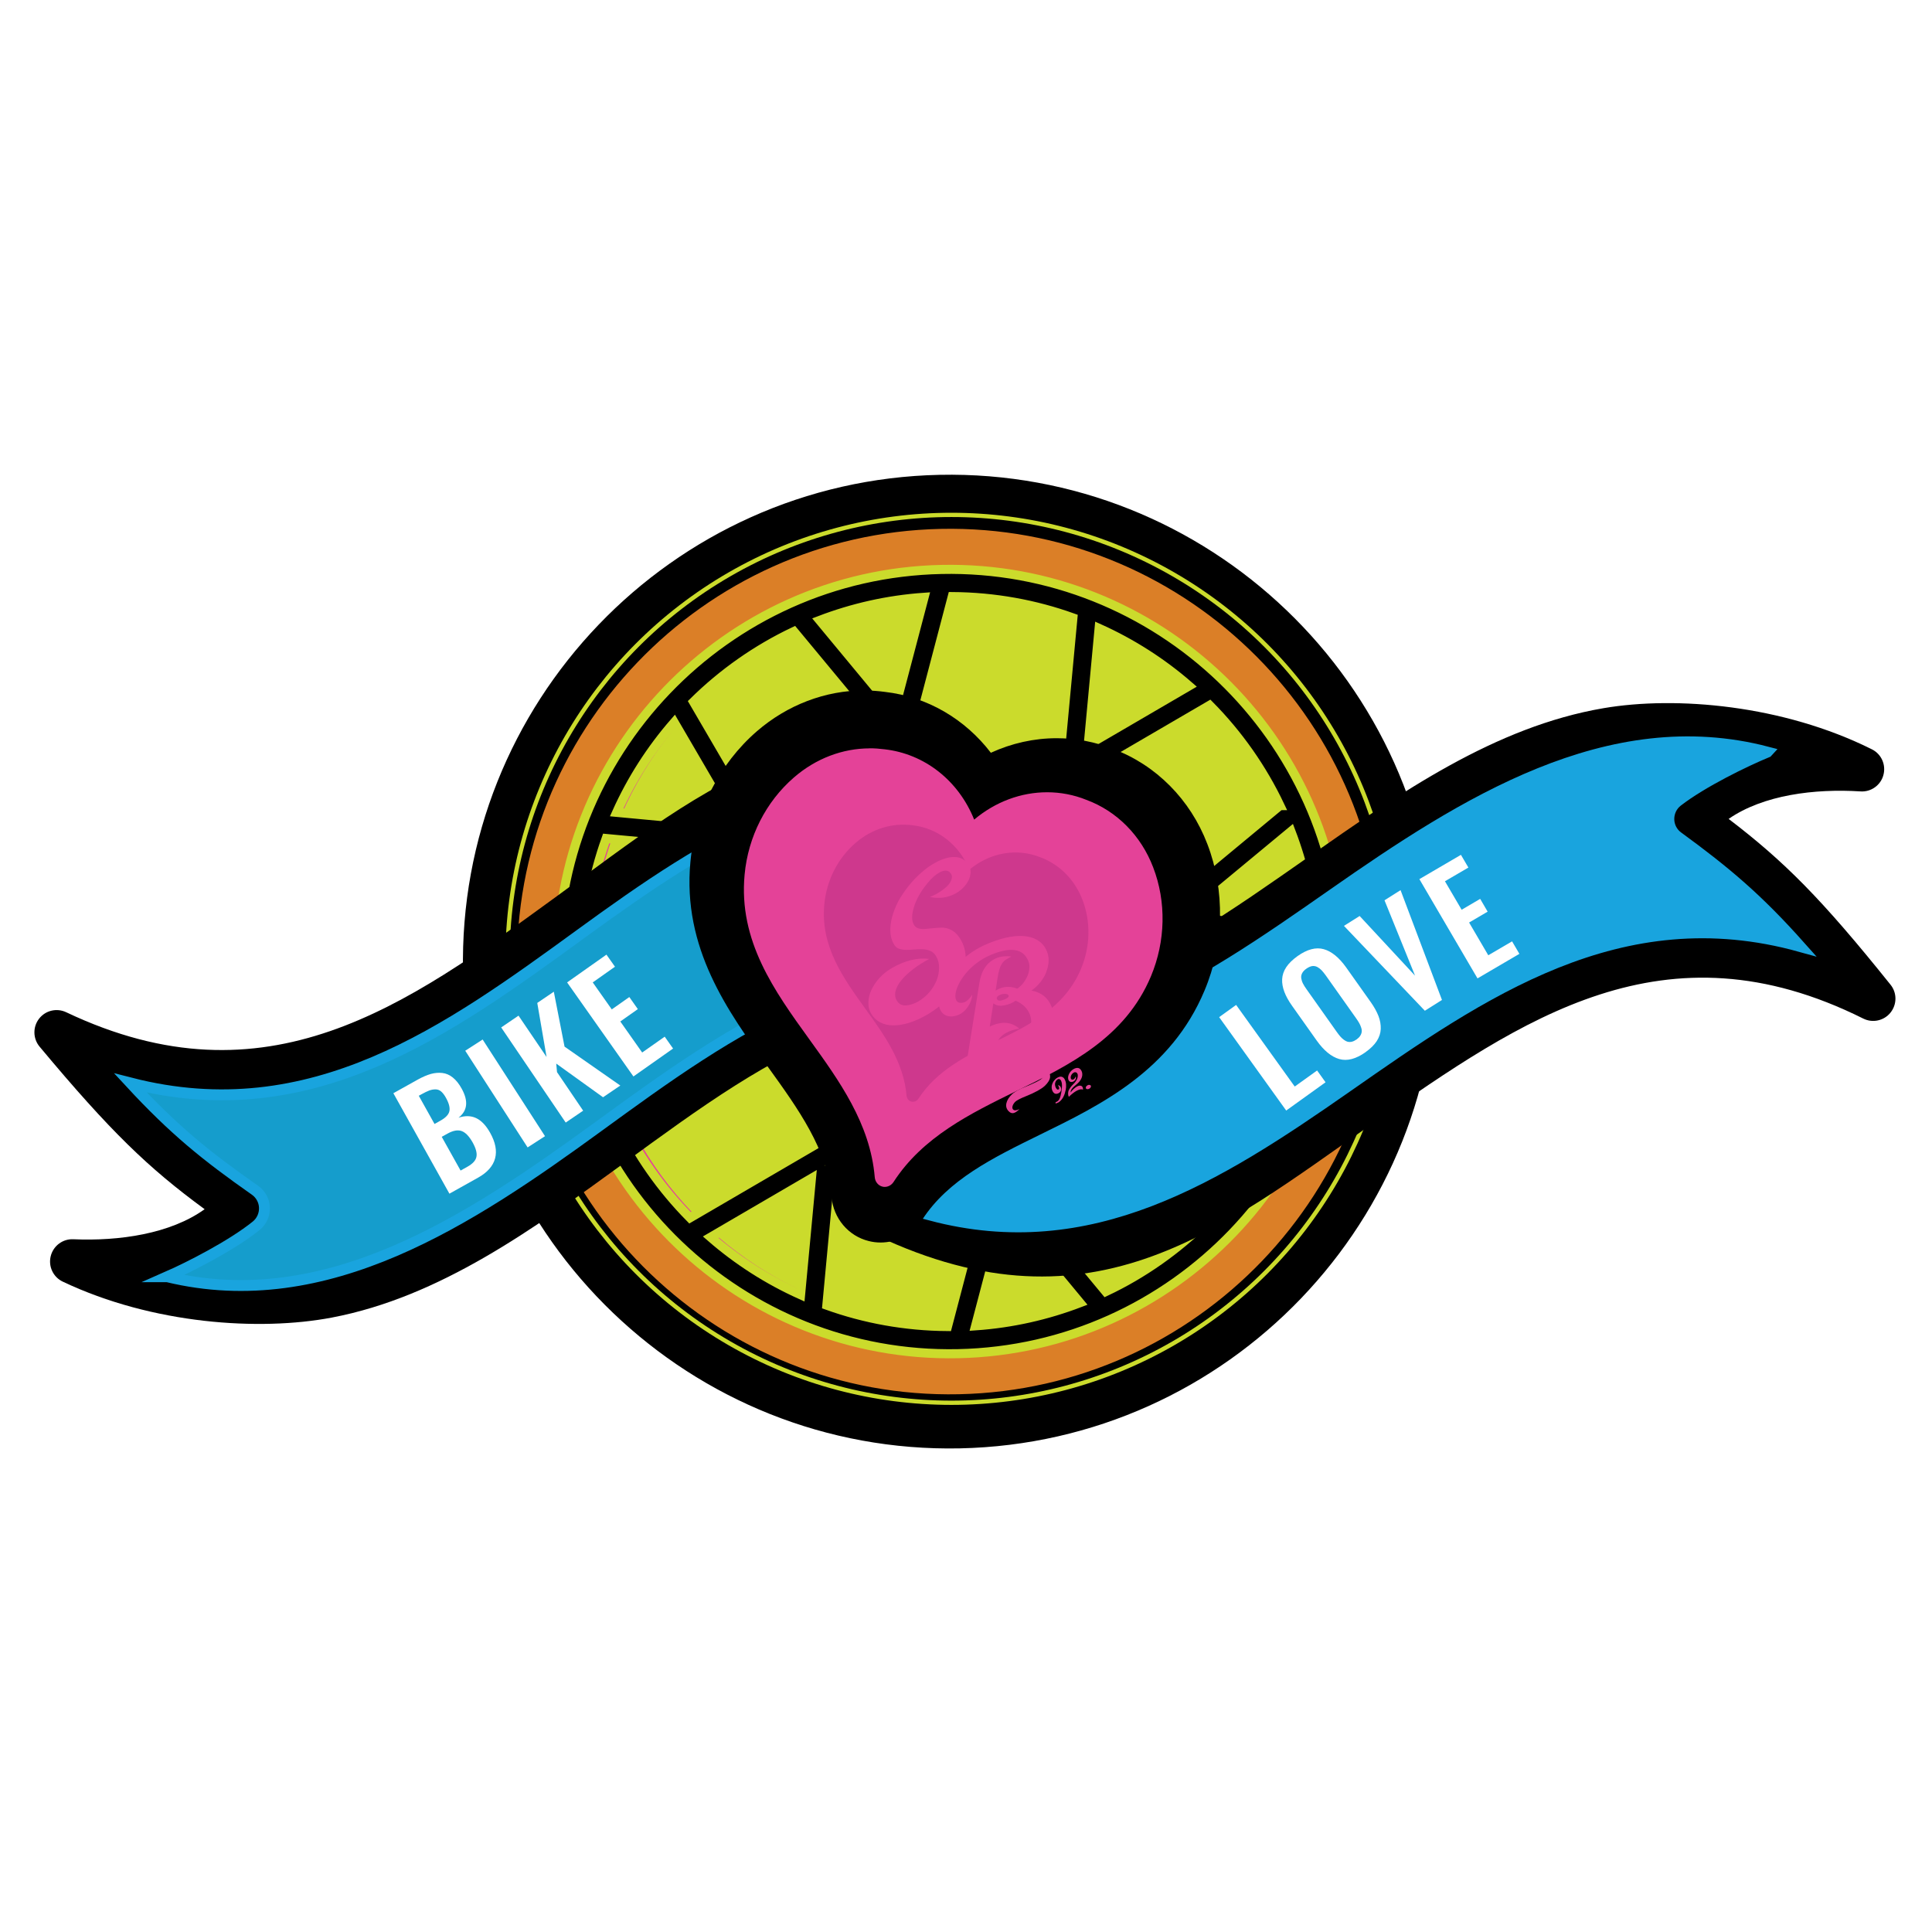 <?xml version="1.0" encoding="UTF-8"?><svg id="Layer_1" xmlns="http://www.w3.org/2000/svg" xmlns:xlink="http://www.w3.org/1999/xlink" viewBox="0 0 272 272"><defs><style>.cls-1{stroke-width:.6px;}.cls-1,.cls-2{fill:none;}.cls-1,.cls-3,.cls-4,.cls-5,.cls-6,.cls-7{stroke-miterlimit:10;}.cls-1,.cls-6{stroke:#cbdb2c;}.cls-2,.cls-8,.cls-9,.cls-10,.cls-11,.cls-12,.cls-13{stroke-width:0px;}.cls-8{fill:#ce388d;}.cls-3,.cls-4,.cls-7{stroke-width:1.53px;}.cls-3,.cls-13{fill:#19a4de;}.cls-3,.cls-7{stroke:#19a4de;}.cls-14{filter:url(#drop-shadow-1);}.cls-9,.cls-6{fill:#000;}.cls-4{fill:#db7f27;stroke:#db7f27;}.cls-5{fill:#cbdb2c;stroke:#e44298;stroke-width:1.56px;}.cls-10{fill:#e44298;}.cls-11,.cls-7{fill:#159dcc;}.cls-12{fill:#fff;}.cls-6{stroke-width:1.28px;}</style><filter id="drop-shadow-1" filterUnits="userSpaceOnUse"><feOffset dx="4.59" dy="4.59"/><feGaussianBlur result="blur" stdDeviation="3.28"/><feFlood flood-color="#000" flood-opacity=".15"/><feComposite in2="blur" operator="in"/><feComposite in="SourceGraphic"/></filter></defs><path class="cls-11" d="M244.01,106.83c-20.54-5.38-39.34,6.62-56.09,18.32-17.39,12.15-35.3,24.66-58.65,18.17,5.47,6.13,8.45,20.62,6.62,23.37,20.62,5.46,36.99-4.84,53.78-16.57,17.38-12.14,35.28-24.64,58.61-18.16-5.5-6.18-9.59-9.62-15.82-14.17-.73-.53-1.16-1.38-1.18-2.28-.01-.9.4-1.76,1.12-2.32,3.24-2.51,8.78-5.19,11.6-6.36Z"/><path class="cls-4" d="M132.06,72.25c-35.67.75-63.98,30.28-63.23,65.95.75,35.67,30.28,63.99,65.95,63.23,35.67-.75,63.99-30.28,63.23-65.95-.75-35.67-30.28-63.98-65.95-63.23ZM188.4,134.22c.63,30.05-23.22,54.93-53.27,55.57-30.06.63-54.93-23.22-55.56-53.27-.63-30.05,23.22-54.93,53.27-55.56,30.06-.63,54.93,23.22,55.56,53.27Z"/><path class="cls-9" d="M132.28,66.85c-37.79.8-67.88,32.18-67.09,69.97.8,37.79,32.18,67.88,69.97,67.09,37.79-.8,67.88-32.19,67.09-69.97-.8-37.79-32.18-67.88-69.97-67.09ZM135.01,196.29c-33.59.71-61.49-26.04-62.2-59.63-.71-33.59,26.04-61.49,59.63-62.2,33.59-.71,61.49,26.04,62.2,59.63.71,33.59-26.04,61.49-59.63,62.2Z"/><circle class="cls-1" cx="133.95" cy="134.99" r="62.5"/><circle class="cls-5" cx="134.5" cy="135.2" r="52.07" transform="translate(-1.74 1.76) rotate(-.74)"/><path class="cls-6" d="M132.56,80.17c-30.44.64-54.68,25.93-54.04,56.37.64,30.44,25.93,54.68,56.37,54.04,30.44-.64,54.68-25.93,54.04-56.37-.64-30.44-25.93-54.68-56.37-54.04ZM118.29,163.54l11.65-6.8,8.61,10.38-5.16,19.64c-5.95-.04-11.66-1.09-16.98-3l1.89-20.22ZM112.71,182.28c-4.62-2.08-8.88-4.81-12.66-8.1l14.19-8.28-1.53,16.38ZM82.34,135.03c.04-5.95,1.09-11.66,3-16.98l20.22,1.89,6.8,11.65-10.38,8.61-19.64-5.17ZM98.37,143.19l-12.67,10.5c-1.76-4.61-2.89-9.54-3.25-14.69l15.92,4.19ZM149.16,107.21l-11.65,6.8-8.6-10.38,5.16-19.64c5.95.04,11.66,1.09,16.98,3l-1.89,20.22ZM154.74,88.47c4.62,2.08,8.88,4.81,12.66,8.1l-14.19,8.28,1.53-16.38ZM119.64,135.67c-.16-7.77,6.02-14.22,13.79-14.38,7.77-.16,14.22,6.02,14.38,13.79.16,7.77-6.02,14.22-13.79,14.38-7.77.16-14.22-6.02-14.38-13.79ZM131.25,117.66c-.93.13-1.84.34-2.72.6l-3.39-.32,2.58-9.8,6.47,7.8-2.93,1.71ZM119.44,124.63c-.55.73-1.06,1.51-1.49,2.32l-2.62,2.17-5.11-8.75,10.09.94-.87,3.31ZM136.21,153.09c.93-.13,1.84-.34,2.72-.6l3.39.32-2.58,9.8-6.47-7.8,2.93-1.71ZM148.01,146.12c.55-.73,1.06-1.51,1.49-2.32l2.62-2.17,5.11,8.75-10.09-.94.87-3.31ZM151.44,132.89c-.13-.93-.34-1.84-.6-2.72l.32-3.39,9.79,2.58-7.8,6.46-1.71-2.93ZM144.47,121.09c-.73-.55-1.51-1.05-2.32-1.49l-2.17-2.62,8.75-5.1-.94,10.09-3.31-.87ZM125.91,100.01l-10.5-12.67c4.61-1.76,9.54-2.89,14.69-3.25l-4.19,15.92ZM124.72,104.54l-3.43,13.05-13.43-1.26-10.22-17.52c4.1-4.04,8.86-7.4,14.13-9.9l12.96,15.63ZM103.2,115.9l-16.38-1.53c2.08-4.62,4.81-8.88,8.1-12.66l8.28,14.2ZM114.3,134.93l1.71,2.93c.13.93.34,1.84.6,2.72l-.32,3.39-9.8-2.58,7.8-6.46ZM122.98,149.66c.73.55,1.51,1.05,2.32,1.49l2.17,2.62-8.75,5.1.94-10.09,3.31.87ZM141.54,170.74l10.5,12.67c-4.61,1.76-9.54,2.89-14.69,3.25l4.19-15.92ZM142.73,166.21l3.43-13.05,13.43,1.26,10.22,17.52c-4.1,4.04-8.86,7.41-14.13,9.9l-12.96-15.63ZM164.25,154.86l16.38,1.53c-2.08,4.62-4.81,8.88-8.1,12.66l-8.28-14.2ZM161.89,150.81l-6.8-11.65,10.38-8.61,19.64,5.17c-.04,5.95-1.09,11.66-3,16.98l-20.22-1.89ZM169.08,127.56l12.67-10.5c1.76,4.61,2.89,9.54,3.25,14.69l-15.92-4.19ZM180.19,113.42l-15.63,12.96-13.04-3.43,1.26-13.43,17.52-10.22c4.04,4.09,7.4,8.86,9.9,14.12ZM87.26,157.33l15.63-12.96,13.04,3.43-1.26,13.43-17.52,10.22c-4.04-4.09-7.4-8.86-9.9-14.12Z"/><path class="cls-9" d="M133.9,144.46c5.67-.12,10.18-4.83,10.06-10.5-.12-5.67-4.83-10.18-10.5-10.06-5.67.12-10.18,4.83-10.06,10.5.12,5.67,4.83,10.18,10.5,10.06ZM133.55,127.71c3.57-.07,6.53,2.77,6.61,6.34.07,3.57-2.77,6.53-6.34,6.61-3.57.07-6.53-2.77-6.61-6.34-.08-3.57,2.77-6.53,6.34-6.61Z"/><path class="cls-9" d="M160.8,146.39c1.14-1.67-.49-4.03-1.05-4.66-9.11-11.73-14.02-26.33-7.88-26.09,1.48.05,1.56.88,1.91-.57.36-1.44-3.24-4.45-4.58-5.09-31.64-15.03-49.67.8-71.1,16.41-20.86,15.18-40.56,29.52-68.78,16.12-1.33-.63-2.92-.26-3.82.91-.9,1.16-.87,2.8.07,3.93,10.03,12.02,15.31,17.07,23.24,22.89-4.82,3.47-12.02,4.51-18.49,4.23-1.49-.07-2.82.93-3.18,2.38-.36,1.45.35,2.95,1.7,3.59,12.64,6,27.69,6.99,37.86,5.06,15.25-2.9,28.37-12.45,41.22-21.8,20.87-15.2,40.26-29.7,68.53-16.28.02.01,2.46,1.76,4.35-1.01ZM84.24,158.61c-17.99,13.1-35.12,25.57-57.6,20.14,3.05-1.34,5.93-3.37,9.41-6.17.77-.62,1.2-1.56,1.17-2.55-.03-.98-.52-1.9-1.33-2.46-6.88-4.83-11.41-8.48-17.53-15.1,25.54,6.56,44.77-7.43,63.45-21.02,18.04-13.13,33.58-24.85,56.16-19.33-3.09,1.35-4.36,2.63-7.87,5.48-.76.62-1.19,1.56-1.16,2.55.04.98.53,1.89,1.34,2.46,6.85,4.78,11.37,8.41,17.46,14.97-25.57-6.57-44.8,7.43-63.49,21.03Z"/><path class="cls-7" d="M23.56,179.75c22.48,5.43,42.7-8.05,60.69-21.15,18.68-13.6,37.92-27.6,63.49-21.03-6.09-6.56-9.64-22.27-7.71-25.31-22.58-5.51-40.18,6.06-58.22,19.19-18.67,13.59-37.9,27.58-63.44,21.02,6.12,6.62,10.65,10.28,17.53,15.1.81.57,1.3,1.48,1.33,2.46.03.98-.4,1.93-1.17,2.55-3.48,2.8-9.45,5.83-12.5,7.17Z"/><path class="cls-9" d="M110.95,136.56c-1.17,1.65.41,4.04.95,4.68,8.88,11.91,13.5,26.6,7.37,26.24-1.48-.08-1.54-.91-1.92.53-.38,1.44,3.15,4.51,4.48,5.18,31.34,15.64,49.67.17,71.41-15.01,21.15-14.78,41.12-28.73,69.08-14.78,1.32.66,2.92.31,3.84-.84.92-1.15.93-2.78,0-3.93-9.79-12.21-14.97-17.36-22.79-23.34,4.88-3.38,12.11-4.28,18.57-3.87,1.48.1,2.84-.87,3.22-2.31.39-1.44-.29-2.96-1.63-3.62-12.52-6.25-27.54-7.53-37.76-5.79-15.31,2.61-28.61,11.89-41.63,21-21.17,14.79-40.83,28.91-68.83,14.94-.02-.01-2.42-1.81-4.37.93ZM187.74,125.83c18.25-12.75,35.61-24.88,57.99-19.01-3.08,1.28-6,3.25-9.53,5.98-.78.6-1.23,1.54-1.22,2.52.01.99.49,1.91,1.28,2.49,6.78,4.96,11.24,8.7,17.23,15.44-25.41-7.06-44.91,6.55-63.84,19.78-18.29,12.78-34.06,24.18-56.52,18.23,3.11-1.29,4.41-2.54,7.98-5.33.77-.6,1.22-1.54,1.21-2.53-.02-.98-.5-1.9-1.29-2.48-6.76-4.91-11.2-8.63-17.16-15.3,25.43,7.07,44.94-6.56,63.88-19.79Z"/><path class="cls-3" d="M248.82,105.88c-22.37-5.86-42.85,7.21-61.1,19.96-18.94,13.23-38.45,26.86-63.89,19.79,5.96,6.68,9.2,22.46,7.21,25.46,22.46,5.95,40.29-5.27,58.58-18.05,18.93-13.22,38.43-26.84,63.84-19.78-5.99-6.73-10.44-10.48-17.23-15.44-.8-.58-1.27-1.5-1.28-2.49-.01-.98.44-1.92,1.22-2.52,3.53-2.73,9.56-5.65,12.64-6.92Z"/><path class="cls-9" d="M145.84,111.3c-7.59,1.63-15.2,3.5-21.39,8.44-2.57,2.05-5.04,4.28-7.45,6.52-1.84,1.72-4.6,4.06-5,6.72-.44,2.92,2.98,4.04,5.17,4.81,4.04,1.43,8.17,2.68,12.23,4.06,4.41,1.5,8.85,2.27,13.52,2.3,2.38.01,10.32.45,10.61-3.21.13-1.65-1.44-3.52-2.26-4.82-1.36-2.15-2.67-4.32-3.57-6.71-1.77-4.69-1.71-9.69-1.65-14.63.01-1.12.03-2.24.05-3.35-.14-.02-.24.03-.37.03"/><path class="cls-9" d="M145.49,116.96c2.79,4.44-2.57,12.82-11.97,18.71-9.4,5.89-19.27,7.06-22.06,2.62-2.79-4.44,2.57-12.82,11.97-18.71,9.39-5.89,19.27-7.06,22.06-2.62Z"/><path class="cls-2" d="M143.72,115.55c-5.53,2.01-11.06,4.08-16.34,6.69-3.93,1.95-11.76,5.48-11.8,10.81-.03,4.66,6.26,7.01,9.9,7.99,4.76,1.29,9.82,1.44,14.73,1.35,5.19-.09,10.09-.84,15-2.52-1.73.31-3.89-1.87-4.85-3.11-1.34-1.72-1.88-3.76-2.26-5.87-.59-3.31-1.4-7.57-1.06-10.93.18-1.83.76-3.4,2.08-4.7-.86-.28-2.19.36-3.08.37-.94,0-1.9.2-2.91.24"/><path class="cls-13" d="M147.44,114.6s-11.64,3.33-18.33,6.81c-7.47,3.89-14.4,10.23-13.16,14.95,1.24,4.72,23.19,8.84,36.13,4.07,0,0-3.83-2.85-5.77-12.49-1.65-8.19-.3-11.5,1.13-13.33Z"/><path class="cls-10" d="M123.96,172.24c-.34,0-.68-.04-1.01-.12-1.76-.44-3.04-1.98-3.2-3.83-.63-7.42-5.13-13.66-9.49-19.7-5.36-7.43-11.42-15.84-10.38-26.98.59-6.42,3.67-12.48,8.44-16.61,3.78-3.29,8.52-5.1,13.34-5.1.88,0,1.76.06,2.63.18,5.91.66,11.19,4.17,14.33,9.39,3.1-1.86,6.6-2.86,10.14-2.86,2.41,0,4.77.45,7,1.35,5.29,1.95,9.58,6.27,11.71,11.84,2.26,5.89,2.12,12.68-.38,18.63-4.33,10.32-13.65,14.89-21.87,18.91-6.7,3.29-13.61,6.67-17.65,12.91-.81,1.25-2.16,2-3.62,2h0Z"/><path class="cls-9" d="M121.66,102.58c.76,0,1.51.05,2.27.16,6.1.68,11.31,4.76,13.7,10.74,3.25-2.75,7.2-4.18,11.14-4.18,2.03,0,4.06.38,6,1.16,4.64,1.71,8.34,5.44,10.19,10.3,2.03,5.27,1.9,11.29-.34,16.62h0c-3.94,9.39-12.39,13.53-20.57,17.54-7.02,3.44-14.28,6.99-18.72,13.86-.31.49-.83.77-1.36.77-.12,0-.24-.01-.36-.04-.65-.16-1.11-.74-1.18-1.45-.69-8.16-5.42-14.71-9.99-21.05-5.32-7.38-10.83-15.02-9.88-25.16.53-5.77,3.26-11.13,7.53-14.83,3.32-2.89,7.42-4.44,11.57-4.44M121.66,97.2s0,0,0,0c-5.47,0-10.83,2.05-15.11,5.76-5.28,4.58-8.7,11.28-9.35,18.39-1.14,12.14,5.24,20.98,10.87,28.79,4.34,6.02,8.43,11.69,9,18.37.26,3,2.36,5.5,5.23,6.21.54.14,1.1.21,1.67.21,2.37,0,4.57-1.21,5.88-3.23,3.63-5.6,9.9-8.68,16.54-11.94,8.67-4.24,18.47-9.04,23.19-20.3,2.77-6.57,2.91-14.1.4-20.63-2.39-6.26-7.23-11.14-13.28-13.39-2.53-1-5.2-1.51-7.93-1.51-3.19,0-6.35.71-9.27,2.05-3.63-4.75-8.96-7.89-14.91-8.57-.97-.13-1.95-.2-2.93-.2h0Z"/><path class="cls-10" d="M124.55,169.56c-.32,0-.63-.04-.93-.12-1.62-.41-2.81-1.82-2.95-3.53-.58-6.84-4.73-12.59-8.75-18.16-4.94-6.85-10.53-14.61-9.57-24.88.55-5.92,3.39-11.5,7.79-15.31,3.48-3.03,7.85-4.7,12.29-4.7.81,0,1.63.06,2.43.17,5.45.61,10.31,3.84,13.21,8.66,2.86-1.71,6.09-2.63,9.35-2.63,2.22,0,4.39.42,6.45,1.24,4.88,1.8,8.83,5.78,10.79,10.91,2.08,5.43,1.96,11.69-.35,17.17-3.99,9.52-12.58,13.72-20.16,17.43-6.18,3.03-12.55,6.15-16.27,11.9-.74,1.15-1.99,1.84-3.33,1.84Z"/><path class="cls-9" d="M122.43,105.35c.7,0,1.39.05,2.09.14,5.63.63,10.42,4.39,12.63,9.9,3-2.53,6.63-3.85,10.27-3.85,1.87,0,3.75.35,5.53,1.07,4.28,1.58,7.69,5.02,9.4,9.5,1.87,4.86,1.75,10.41-.31,15.33h0c-3.63,8.66-11.43,12.48-18.97,16.17-6.47,3.17-13.16,6.45-17.26,12.78-.29.45-.76.71-1.25.71-.11,0-.22-.01-.33-.04-.59-.15-1.03-.68-1.08-1.34-.64-7.52-4.99-13.56-9.21-19.4-4.91-6.81-9.99-13.84-9.11-23.19.49-5.32,3-10.26,6.94-13.67,3.06-2.66,6.84-4.1,10.67-4.1M122.43,100.39h0c-5.04,0-9.99,1.89-13.93,5.31-4.87,4.22-8.02,10.4-8.62,16.95-1.05,11.19,4.83,19.35,10.02,26.54,4,5.55,7.78,10.78,8.3,16.93.24,2.77,2.18,5.07,4.82,5.73.5.13,1.02.19,1.54.19,2.19,0,4.21-1.11,5.42-2.98,3.34-5.17,9.13-8,15.25-11,7.99-3.91,17.03-8.34,21.38-18.72,2.55-6.06,2.69-13,.37-19.02-2.2-5.77-6.66-10.27-12.25-12.35-2.34-.93-4.79-1.4-7.31-1.4-2.94,0-5.85.65-8.55,1.89-3.34-4.38-8.26-7.27-13.74-7.9-.89-.12-1.8-.18-2.7-.18h0Z"/><path class="cls-8" d="M152.2,136.37c1.31-3.11,1.38-6.61.2-9.68-1.08-2.83-3.23-5-5.94-6-3.32-1.33-7.12-.66-9.99,1.76-1.39-3.48-4.42-5.86-7.98-6.26-2.86-.39-5.78.51-8.06,2.5-2.49,2.15-4.07,5.28-4.38,8.64-.55,5.91,2.66,10.35,5.76,14.66,2.66,3.69,5.42,7.51,5.82,12.26.04.41.31.75.68.84s.77-.07,1-.42c2.59-4,6.82-6.07,10.91-8.07,4.77-2.33,9.69-4.75,11.98-10.22h0Z"/><g class="cls-14"><path class="cls-10" d="M142.7,132.26c.2-.49.31-.98.34-1.47.03-.49-.05-.97-.23-1.42-.24-.61-.61-1.09-1.11-1.45s-1.08-.58-1.77-.68c-.69-.1-1.46-.08-2.33.07-.87.15-1.8.42-2.79.82-.88.35-2.14.92-3.45,1.99-.02-.86-.26-1.68-.71-2.45-.56-.97-1.34-1.52-2.34-1.65-.14-.02-.41-.02-.82.01-.41.03-.97.07-1.69.15-.87.1-1.44-.09-1.71-.55-.24-.42-.33-.98-.21-1.67.38-2.13,1.63-3.62,2.16-4.27.53-.66,1.07-1.14,1.65-1.45.75-.41,1.29-.34,1.62.21.12.19.15.41.09.66-.06.24-.17.49-.36.73-.18.25-.43.49-.74.73-.31.24-.65.47-1.01.67-.31.17-.63.32-.95.45,1.3.28,2.5.11,3.6-.49.41-.22.78-.5,1.1-.84.32-.33.57-.68.74-1.04.17-.36.26-.73.28-1.1.01-.37-.08-.72-.28-1.05-.43-.69-1.06-1.06-1.89-1.1-.83-.04-1.78.23-2.83.81-.66.36-1.31.82-1.95,1.39-.64.56-1.24,1.19-1.78,1.87-.53.66-1.02,1.4-1.43,2.11,0,0,0,.01-.01.02-.38.73-.67,1.47-.87,2.19-.2.73-.29,1.43-.26,2.1.03.67.19,1.27.5,1.79.18.32.43.53.73.63.3.1.64.16,1.02.16.37,0,.76-.02,1.16-.06.4-.04.79-.05,1.17-.03.38.02.74.1,1.06.24.33.14.59.38.8.74.28.48.42,1.01.42,1.61,0,.6-.11,1.18-.34,1.77-.23.58-.57,1.14-1,1.66-.44.52-.96.96-1.57,1.32-.61.35-1.2.54-1.77.57-.57.03-1-.21-1.29-.71-.21-.37-.27-.78-.18-1.23.1-.46.33-.93.69-1.41.36-.48.85-.97,1.45-1.47.61-.5,1.31-.98,2.11-1.44l.51-.29c-1.67-.2-3.44.23-5.29,1.31-.64.37-1.2.82-1.68,1.34-.48.52-.86,1.08-1.14,1.66-.28.59-.43,1.17-.45,1.77-.03.6.1,1.14.39,1.63.31.54.73.94,1.26,1.22s1.14.42,1.82.43c.68.01,1.43-.11,2.25-.36.81-.25,1.66-.63,2.54-1.14.6-.35,1.16-.74,1.69-1.17.03.12.06.23.11.34.21.52.55.85,1.03.99.48.14.99.1,1.54-.12.27-.11.52-.26.75-.46.24-.2.44-.43.61-.68.17-.25.32-.52.43-.82.11-.29.18-.6.2-.91-.36.55-.74.97-1.21,1.1-2.45.68-.99-4.71,3.93-6.74,2.75-1.13,4.48-.81,5.17.9.13.31.18.65.15,1.01-.02.36-.11.72-.26,1.08-.15.35-.34.69-.59,1.01-.25.32-.53.59-.85.8-.88-.33-1.7-.34-2.46-.03-.23.09-.43.2-.59.31l.27-1.76c.07-.48.16-.88.25-1.2.09-.32.21-.59.35-.81.14-.22.32-.41.53-.56.21-.15.49-.31.83-.48-.79-.09-1.48-.02-2.06.21-1.34.54-2.16,1.7-2.45,3.47l-1.63,10.19c-.33,1.99-.99,3.18-1.98,3.58-.84.33-1.52.18-2.04-.47,0,.3.04.58.14.83.23.57.63.93,1.2,1.06.57.13,1.22.05,1.95-.24,1.58-.63,2.58-1.77,2.99-3.41.96,1.13,2.43,1.3,4.42.51.5-.2,1-.46,1.51-.8.51-.33,1-.72,1.47-1.15.47-.44.88-.91,1.25-1.43.37-.52.66-1.07.87-1.64.21-.58.33-1.17.35-1.79.02-.62-.1-1.24-.35-1.87-.5-1.25-1.44-2-2.82-2.25.48-.34.9-.74,1.25-1.18s.63-.91.83-1.4ZM136.28,135.44c.19-.08.41-.11.66-.11.25,0,.4.09.47.24.07.18-.13.37-.6.56-.58.23-.93.21-1.04-.08-.09-.23.08-.44.51-.61ZM140.6,139.74c-.05.57-.2,1.12-.45,1.65-.24.53-.57,1.03-.98,1.48-.41.45-.87.78-1.4.99-.42.17-.82.19-1.18.05s-.62-.38-.76-.75c-.1-.25-.13-.5-.08-.75.05-.25.15-.49.31-.72.16-.23.37-.44.63-.63.26-.19.56-.35.88-.48.44-.17.89-.29,1.36-.34-1.05-.91-2.3-1.07-3.76-.49-.15.06-.29.13-.42.2l.51-3.29c.05.05.11.09.17.13.18.1.38.17.62.2.24.03.49.01.76-.04.28-.05.55-.13.83-.24.27-.11.52-.25.76-.42.99.43,1.65,1.08,1.99,1.92.18.44.24.95.19,1.51Z"/><path class="cls-10" d="M142.22,145.82c-.28.04-.54.18-.81.43.36-.19.65-.17.85.04.26.28.19.61-.22,1-.08.07-.2.16-.37.25-.17.1-.36.2-.58.3-.21.1-.43.2-.66.3-.23.1-.44.19-.62.26-.18.08-.4.16-.64.26-.59.28-1.02.55-1.29.81-.42.4-.68.82-.78,1.25-.1.43,0,.81.31,1.13.21.22.43.31.66.27.23-.04.49-.2.78-.48l.09-.09c-.43.21-.73.23-.89.07-.12-.12-.14-.29-.08-.51.07-.21.2-.42.4-.61.22-.2.73-.46,1.53-.78,1.26-.51,2.12-.99,2.6-1.43.46-.44.71-.85.75-1.23.03-.38-.09-.72-.36-1.01-.18-.19-.41-.27-.69-.24Z"/><path class="cls-10" d="M145.43,148.9c-.03.17-.08.34-.13.51-.06.17-.13.33-.21.48-.09.15-.18.29-.3.42-.11.13-.24.23-.39.32-.09.05-.17.08-.23.1-.06.02-.12.03-.16.03l.03-.19s.11-.03.17-.06c.13-.07.23-.17.31-.3.08-.13.15-.31.21-.54.04-.17.08-.35.11-.54.03-.19.05-.38.07-.59.02-.21.02-.4,0-.56-.02-.17-.06-.31-.12-.43-.06-.11-.13-.18-.21-.21-.08-.03-.17-.03-.25.02-.08.04-.15.11-.22.19-.06.08-.11.18-.14.29-.03.11-.04.23-.02.35.01.12.05.25.12.38.05.1.11.16.17.21.06.04.12.05.18.02.14-.07.14-.23.02-.46-.01-.02-.03-.05-.04-.07-.01-.02-.03-.05-.05-.07.08,0,.16.02.22.06.07.04.12.11.17.2.04.08.06.16.07.24,0,.08,0,.16-.03.24-.03.08-.07.15-.12.21-.06.06-.12.12-.2.16-.19.1-.35.12-.49.08-.14-.04-.26-.16-.36-.34-.1-.19-.15-.39-.14-.59,0-.2.05-.39.13-.56.08-.18.18-.33.31-.47s.26-.25.41-.32c.22-.11.41-.15.58-.1.17.05.31.17.41.37.21.39.25.91.13,1.55Z"/><path class="cls-10" d="M147.66,146.15c.07.13.11.28.12.43.01.15,0,.3-.05.46-.05.16-.12.31-.23.47-.11.16-.24.31-.41.46-.15.13-.29.25-.41.35-.12.11-.23.21-.31.31-.08.1-.14.19-.18.29-.04.1-.05.19-.04.29.04-.07.1-.15.17-.23s.15-.16.23-.24.17-.15.26-.22c.09-.07.17-.12.25-.16s.15-.07.23-.09c.08-.02.15-.02.22-.01.07,0,.13.03.18.06.05.03.1.08.13.14.05.1.07.22.06.38-.16-.13-.45-.09-.86.12-.36.19-.73.48-1.13.87-.11-.2-.13-.44-.08-.72.02-.11.06-.22.13-.33.06-.11.14-.22.22-.33s.18-.22.28-.32c.1-.11.2-.21.3-.32.09-.11.16-.22.23-.33.06-.11.11-.23.14-.34s.04-.22.04-.32c0-.1-.02-.19-.06-.26-.05-.1-.12-.16-.22-.18-.09-.03-.19-.02-.29.04-.07.04-.14.09-.21.16-.06.07-.12.15-.15.23-.04.08-.06.16-.07.25,0,.08,0,.16.04.23s.09.11.15.12c.07.02.13,0,.2-.03.15-.08.25-.22.31-.43.03.06.04.13.04.2,0,.07-.02.14-.05.2-.03.07-.07.13-.12.18-.05.06-.12.1-.19.14-.13.07-.26.09-.38.06-.12-.03-.21-.1-.28-.22s-.1-.27-.09-.42.05-.3.12-.45c.07-.15.16-.29.28-.42.12-.13.26-.23.41-.32.23-.12.43-.16.61-.13.18.04.33.15.43.35Z"/><path class="cls-10" d="M149,148.39s-.03.1-.06.14c-.03.05-.08.08-.12.12-.05.03-.1.06-.16.08-.06.02-.11.02-.17.02-.16-.02-.23-.1-.21-.25,0-.05.03-.1.06-.14s.07-.08.12-.12c.05-.03.1-.06.16-.08s.11-.02.17-.01c.16.02.23.1.21.25Z"/></g><path class="cls-12" d="M63.27,168.05l-7.89-14.14,3.46-1.93c.65-.36,1.26-.62,1.81-.78.55-.15,1.09-.2,1.62-.14.53.06,1.02.27,1.48.64.46.37.88.89,1.25,1.57.97,1.75.82,3.11-.45,4.09.92-.31,1.75-.29,2.48.05.73.34,1.39,1.03,1.97,2.06.75,1.34.99,2.54.7,3.62-.29,1.07-1.08,1.97-2.38,2.7l-4.06,2.27ZM61.18,158.24l.8-.45c.76-.42,1.19-.87,1.29-1.36.1-.48-.06-1.11-.49-1.88-.22-.4-.45-.69-.68-.89-.23-.19-.49-.29-.79-.29s-.58.05-.88.16c-.29.11-.66.29-1.11.54l-.36.2,2.21,3.96ZM64.84,164.8l.95-.53c.77-.43,1.2-.9,1.29-1.43.1-.52-.09-1.2-.55-2.02-.48-.85-.99-1.38-1.53-1.58s-1.21-.08-2,.36l-.81.45,2.65,4.74Z"/><path class="cls-12" d="M74.28,161.54l-8.78-13.61,2.45-1.58,8.78,13.61-2.45,1.58Z"/><path class="cls-12" d="M79.65,158.05l-9.09-13.4,2.44-1.66,3.95,5.82-1.31-7.61,2.33-1.58,1.51,7.73,7.85,5.48-2.43,1.65-6.59-4.74.11,1.2,3.68,5.43-2.44,1.66Z"/><path class="cls-12" d="M89.17,151.54l-9.33-13.23,5.54-3.91,1.2,1.7-3.13,2.21,2.68,3.8,2.47-1.74,1.2,1.7-2.47,1.74,3.08,4.37,3.17-2.23,1.18,1.67-5.58,3.93Z"/><path class="cls-12" d="M181.08,156.35l-9.44-13.15,2.39-1.72,8.25,11.49,3.15-2.26,1.19,1.66-5.54,3.98Z"/><path class="cls-12" d="M192.26,148.13c-1.36.96-2.6,1.29-3.71.97-1.11-.32-2.17-1.19-3.18-2.61l-3.46-4.88c-.5-.7-.86-1.36-1.09-1.97-.23-.61-.34-1.21-.31-1.79s.22-1.15.58-1.69c.36-.54.89-1.05,1.58-1.55,1.35-.96,2.59-1.29,3.69-.98,1.11.31,2.16,1.17,3.16,2.57l3.46,4.88c.49.69.85,1.35,1.09,1.96.24.62.34,1.23.32,1.82-.02.59-.21,1.16-.56,1.71-.36.55-.88,1.06-1.57,1.55ZM190.32,146.66c.22-.05.44-.16.67-.32.23-.17.41-.34.52-.53.12-.19.18-.37.2-.55.02-.18,0-.38-.08-.6-.07-.22-.16-.43-.27-.62-.11-.19-.25-.42-.43-.67l-4.25-6c-.23-.32-.43-.57-.61-.76s-.39-.35-.61-.47c-.23-.12-.47-.16-.72-.13-.25.04-.52.16-.81.36-.29.2-.49.42-.61.65-.12.23-.16.47-.12.72.04.25.12.5.24.73.12.24.29.51.52.83l4.25,6c.18.25.34.46.49.63s.31.32.5.46c.18.14.36.23.54.28.17.04.37.04.59,0Z"/><path class="cls-12" d="M200.61,142.31l-11.4-11.96,2.21-1.39,7.8,8.4-4.3-10.61,2.26-1.43,5.83,15.46-2.41,1.52Z"/><path class="cls-12" d="M208.01,137.74l-8.18-13.97,5.85-3.42,1.05,1.79-3.3,1.93,2.35,4.01,2.61-1.53,1.05,1.8-2.61,1.53,2.7,4.61,3.35-1.96,1.03,1.76-5.89,3.45Z"/></svg>